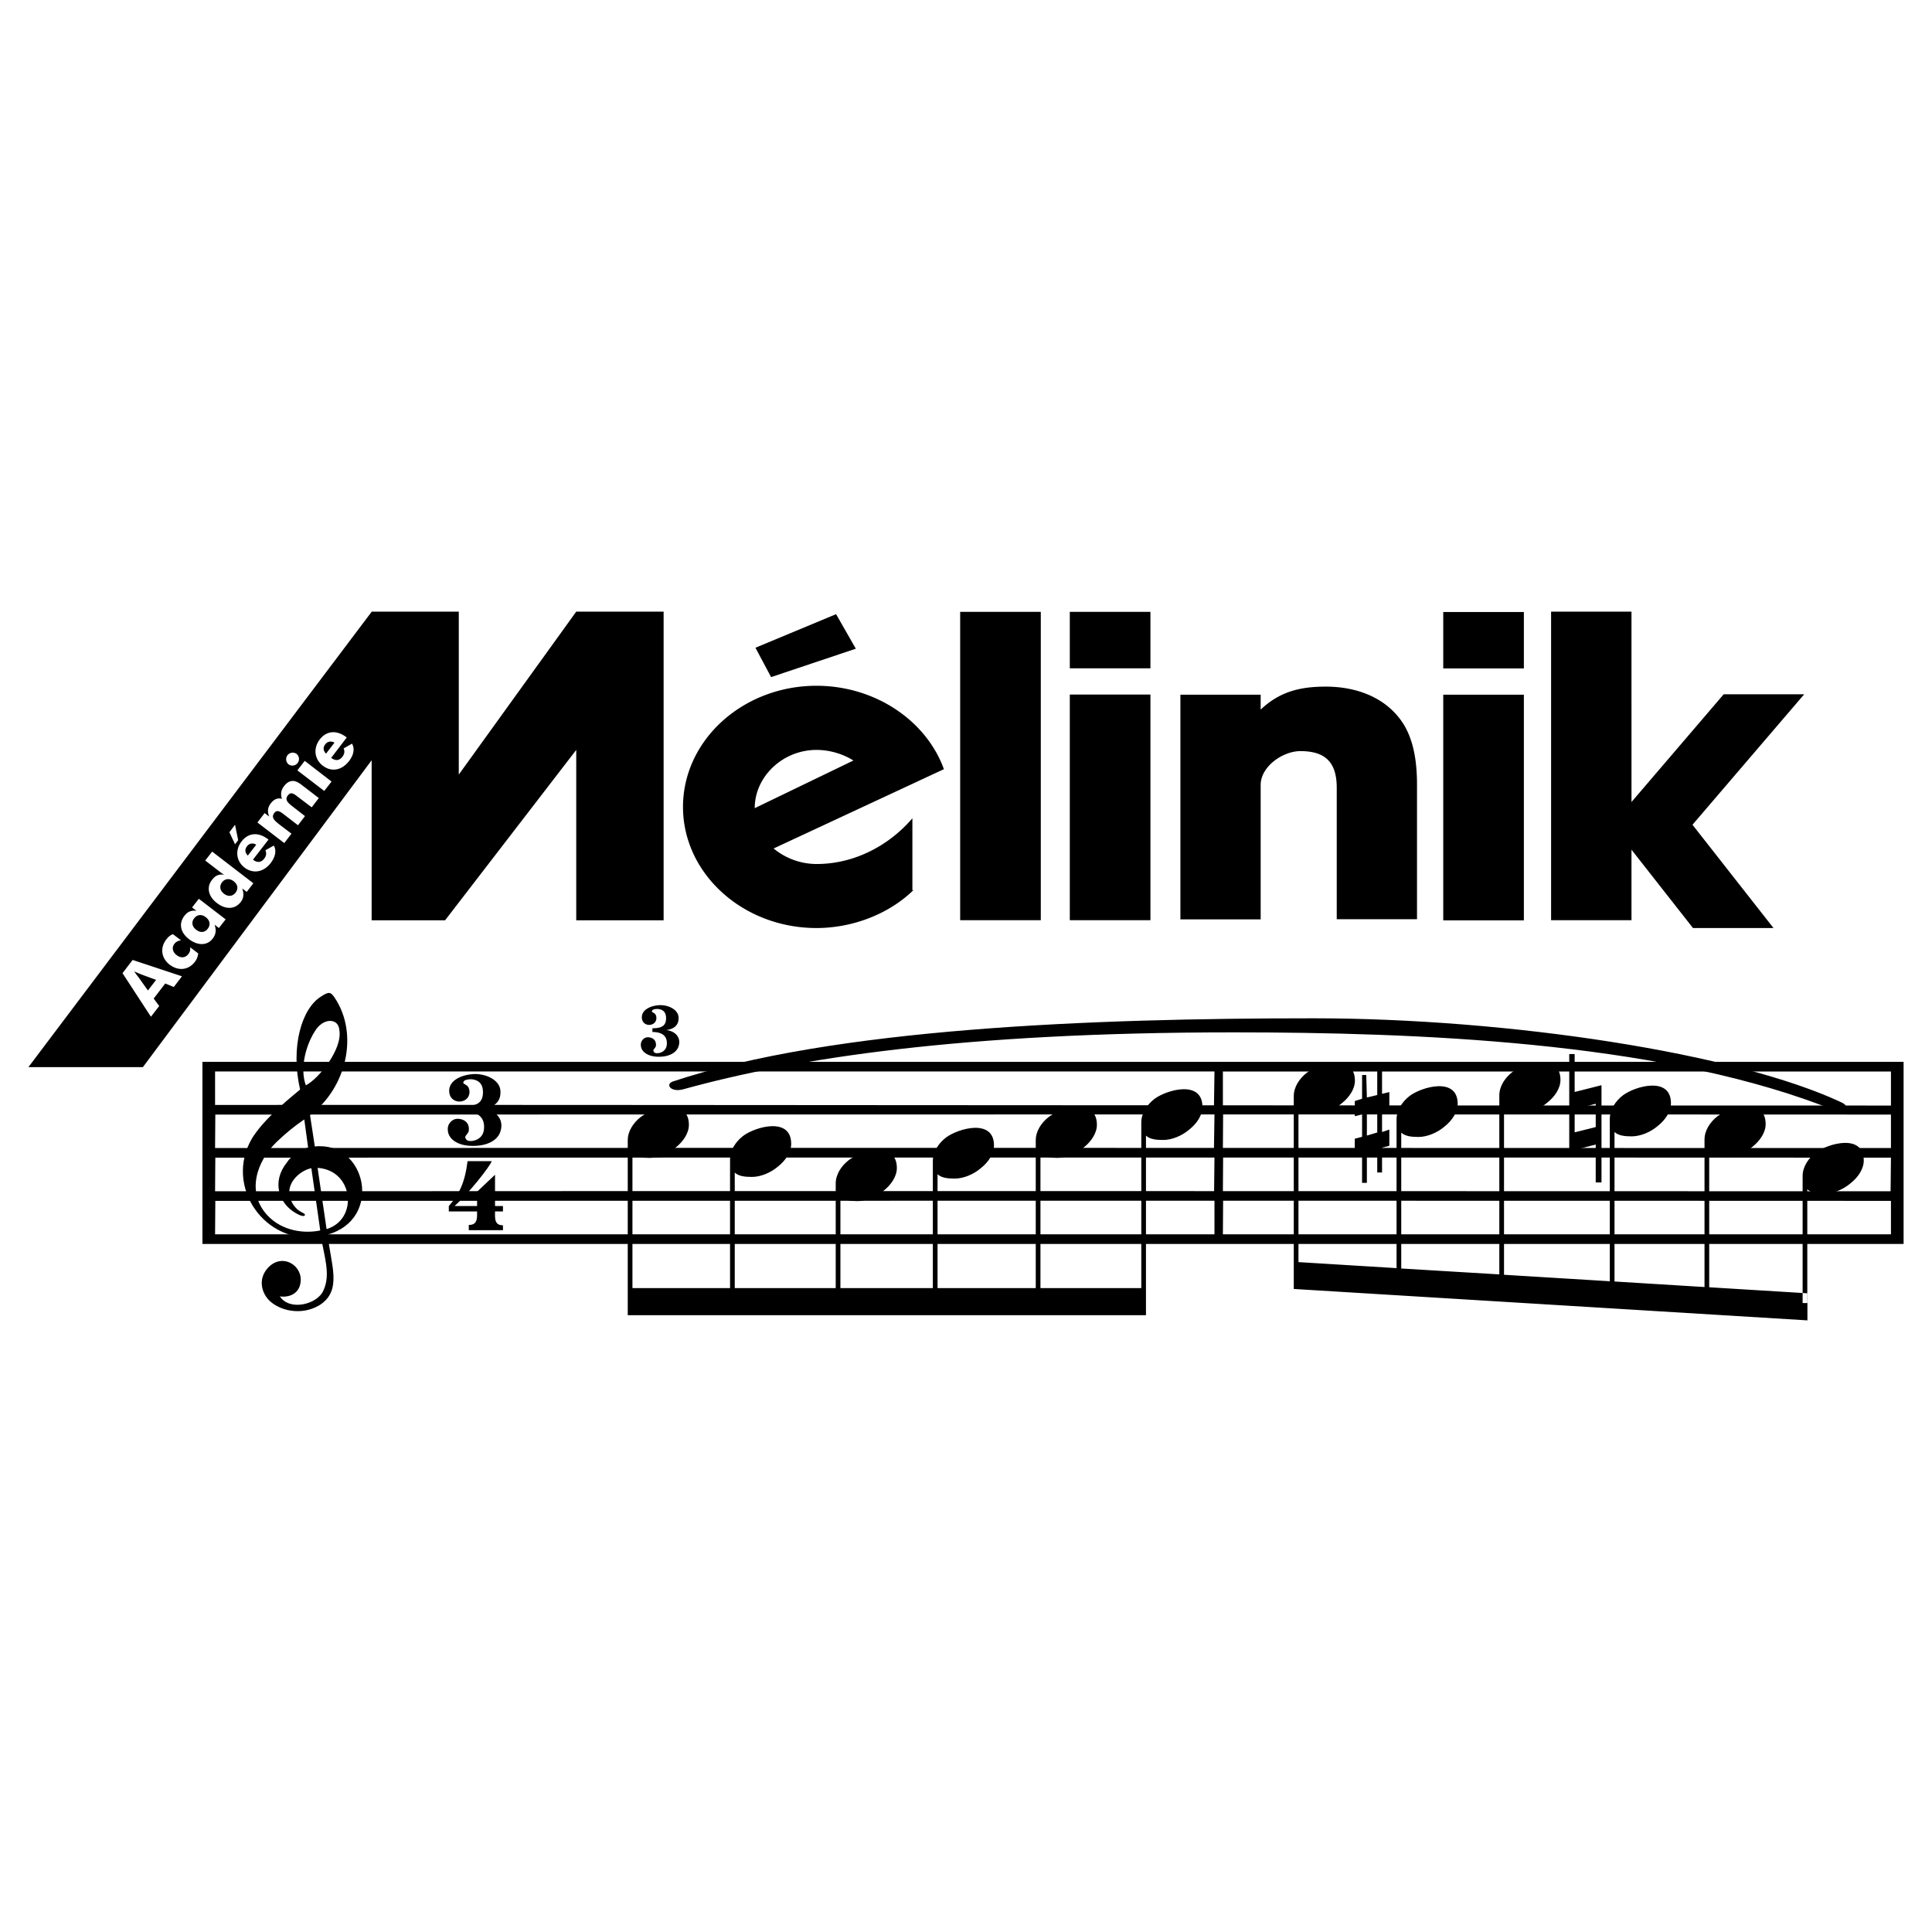 <svg xmlns="http://www.w3.org/2000/svg" width="2500" height="2500" viewBox="0 0 192.756 192.756"><g fill-rule="evenodd" clip-rule="evenodd"><path fill="#fff" d="M0 0h192.756v192.756H0V0z"/><path d="M162.773 84.773l6.135 7.816h8.033l-8.082-10.303 11.145-13.016h-8.033l-9.197 10.747V61.022h-8.021V91.81h8.021v-7.037h-.001zm-10.736-15.465h-8.045v22.514h8.045V69.308zm0-8.249h-8.045v5.631h8.045v-5.631zm-10.662 17.23v13.424h-8.008V78.602c0-2.582-1.166-3.663-3.627-3.663-1.754 0-3.963 1.537-3.963 3.374v13.413h-8.008V69.308h8.008v1.489c1.91-1.813 3.975-2.293 6.496-2.293 2.871 0 5.801.949 7.553 3.435 1.274 1.811 1.549 4.237 1.549 6.35zm-26.596-8.994h-8.045V91.81h8.045V69.295zm0-8.248h-8.045v5.631h8.045v-5.631zm-10.939 0h-8.044V91.81h8.044V61.047zM75.299 80.631c0-3.134 2.774-5.812 6.172-5.812 1.273 0 2.606.384 3.674 1.057l-9.846 4.755zm15.886 8.129c-2.45 2.413-6.088 3.83-9.726 3.83-7.336 0-13.316-5.427-13.316-12.08 0-6.664 5.98-12.091 13.316-12.091 5.775 0 10.927 3.398 12.715 8.321l-16.99 7.913a6.748 6.748 0 0 0 4.287 1.549c3.878 0 7.312-1.933 9.558-4.562v7.204l.156-.084zM76.932 67.554l8.453-2.833-1.969-3.446-8.045 3.351 1.561 2.928zm-19.44 7.265L44.404 91.821H37.08v-15.97L14.254 106.47H2.834l34.257-45.448h8.682V77.28l11.719-16.258h8.718v30.799h-8.718V74.819zm-42.434 26.62l.828-1.069-.552-.744 1.152-1.501.853.349.816-1.069-4.923-1.632-1.009 1.321 2.835 4.345zm-.3-2.618l-.973-1.368c-.061-.061-.192-.252-.409-.541.324.145.541.229.613.265l1.584.588-.815 1.056zm3.302-5.007l-.805-.612c-.288.108-.48.288-.672.541-.625.816-.504 1.837.336 2.498.9.684 1.909.528 2.521-.276.192-.24.3-.528.336-.841l-.816-.624a.801.801 0 0 1-.168.685c-.3.396-.756.42-1.153.12-.444-.336-.517-.781-.228-1.153.144-.181.349-.289.649-.338zm1.777-4.142l-.673.865.444.336c-.54-.072-.9.096-1.213.504-.588.769-.396 1.669.469 2.33.888.672 1.825.636 2.353-.06.336-.433.373-.865.192-1.393l.432.336.672-.864-2.676-2.054zm.708 1.849c.408.312.48.756.18 1.141-.288.384-.732.42-1.141.108-.432-.324-.504-.769-.216-1.141.301-.396.757-.444 1.177-.108zm.625-6.556l-.696.889 1.405 1.081c.168.132.324.252.504.336-.6-.072-.912.096-1.249.541-.541.708-.36 1.621.504 2.281.9.697 1.825.625 2.39-.108.288-.373.324-.816.144-1.345l.444.349.661-.865-4.107-3.159zm2.137 2.954c.42.324.492.744.192 1.141-.288.372-.72.433-1.152.108-.408-.312-.48-.757-.192-1.141.288-.372.744-.421 1.152-.108zm.144-5.632l-.564.745.564 1.201.312-.409-.312-1.537zm3.339 1.477l-.036-.024c-.997-.768-1.993-.648-2.654.216-.684.889-.516 1.981.3 2.605.804.613 1.861.517 2.618-.468.48-.636.576-1.261.3-1.729l-.841.468c.132.276.096.564-.12.841-.3.384-.696.432-1.117.096l1.55-2.005zm-1.226.517l-.84 1.081c-.3-.312-.312-.624-.072-.937.204-.277.576-.361.912-.144zm5.536-3.735l.708-.924-1.645-1.261c-.312-.24-.589-.433-.937-.445-.336 0-.625.18-.877.505-.3.384-.384.792-.216 1.285-.408-.132-.793.024-1.117.444-.312.408-.36.804-.156 1.32l-.457-.348-.72.937 2.678 2.054.72-.937-1.151-.876c-.564-.433-.901-.745-.564-1.189.24-.3.492-.216.9.096l1.465 1.129.697-.913-1.141-.889c-.588-.444-.9-.744-.564-1.176.24-.312.48-.264.9.072l1.477 1.116zm1.249-1.633l.732-.937-2.677-2.065-.733.949 2.678 2.053zm-3.542-2.642a.657.657 0 0 0 .793-1.045.655.655 0 1 0-.793 1.045zm5.787-2.689l-.024-.024c-.997-.756-1.994-.648-2.666.216-.685.9-.517 1.993.3 2.618.805.625 1.861.528 2.618-.457.492-.636.576-1.261.3-1.741l-.841.48c.132.276.096.552-.12.828-.3.396-.696.433-1.116.108l1.549-2.028zm-1.224.517l-.841 1.093c-.3-.312-.312-.625-.072-.937.216-.276.576-.36.913-.156zM122.031 119.799l-.023 3.35h66.652v-3.338c-32.299-.012-39.515-.012-66.629-.012zm-.863 3.349v-3.35c-18.84 0-47.262 0-99.686.012l-.024 3.338h99.71zm.863-7.66l-.023 3.35c16.605 0 38.027.012 66.617.012l.035-3.35c-32.299-.012-39.515-.012-66.629-.012zm-.9 3.35l.037-3.35c-18.84 0-47.262 0-99.686.012l-.024 3.35c42.878-.012 41.87-.024 99.673-.012zm.9-7.649l-.023 3.338c16.605 0 38.039.012 66.652.012v-3.338c-32.299-.012-39.515-.012-66.629-.012zm-.912 3.338l.049-3.338c-18.84 0-47.262 0-99.686.012l-.024 3.338c42.866-.012 41.894-.023 99.661-.012zm.889-7.625v3.374c16.605.013 38.039.024 66.652.024v-3.398h-66.652zm-.889 3.374l.049-3.374h-99.71v3.338c42.866-.011 41.894.013 99.661.036zm67.541 13.833H20.197v-18.168h169.725v18.168h-1.262zM66.478 102.773c.991.118 1.522.832 1.198 1.688-.23.597-.992 1.01-2.078.969-1.127-.048-1.634-.603-1.658-1.109-.047-.461.301-.85.738-.833.643.048.809.484.761.856-.047.301-.437.365-.142.667.189.165 1.133.07 1.228-.762.088-.85-.419-1.286-1.434-1.286v-.372c.968 0 1.363-.277 1.363-1.015 0-.531-.254-.785-.602-.874-.301-.094-.714 0-.761.089-.23.324.419.094.396.832-.071.855-1.452.873-1.452-.136 0-.762.921-1.181 1.841-1.204.879 0 1.776.467 1.824 1.204.047.826-.485 1.175-1.222 1.286z"/><path d="M48.222 110.625c1.381.168 2.125 1.164 1.669 2.365-.312.828-1.38 1.393-2.905 1.333-1.562-.061-2.27-.829-2.306-1.549-.072-.637.42-1.177 1.033-1.153.901.072 1.128.673 1.057 1.189-.072.432-.613.516-.192.937.264.228 1.585.096 1.705-1.057.132-1.188-.577-1.802-1.994-1.802v-.528c1.345 0 1.897-.372 1.897-1.404 0-.745-.348-1.093-.84-1.225-.408-.132-.985 0-1.057.132-.324.444.588.12.552 1.165-.108 1.188-2.029 1.212-2.029-.204 0-1.057 1.285-1.633 2.57-1.669 1.225 0 2.485.647 2.545 1.669.073 1.164-.672 1.645-1.705 1.801zM46.77 122.74v-.528c.504 0 .829-.18.829-.961v-.384h-2.822v-.54c1.021-1.165 1.597-2.282 1.873-4.479h2.414c-.265.648-2.293 3.194-3.71 4.479H47.6v-1.429l1.789-1.693v3.122h.792v.54h-.792v.48c0 .78.396.9.792.9v.492H46.77v.001zM31.063 116.553c-.97.195-2.119 1.125-2.197 2.271-.039.569.271 1.676 1.322 2.168.451.176.265.598-.627.07-1.777-.981-2.476-3.182-.924-5.1.355-.585 1.317-1.241 2.103-1.477l-.381-2.797c-.972.655-1.787 1.321-2.778 2.262-1.976 1.927-3.036 5.027-.884 7.322 1.472 1.568 3.693 1.822 5.255 1.49l-.889-6.209zm.624-.033l.896 6.11c1.532-.481 2.163-1.768 2.13-3.032-.087-1.627-1.189-2.96-3.026-3.078zm-1.174-8.239c1.277-.637 3.679-3.613 3.345-5.506-.079-1.156-1.424-1.243-2.269-.146-1.014 1.409-1.725 3.878-1.076 5.652zm-.572.424c-.981-4.273.168-8.115 2.103-9.289.806-.528.958-.445 1.37.162 2.415 3.647 1.123 9-2.483 11.678l.478 3.126c5.156-.533 6.826 7.24 1.285 8.789.266 2.901 1.551 5.609-.867 7.075-1.767 1.037-3.962.536-5.013-.545-.718-.766-1.091-2.088-.088-3.203 1.502-1.635 3.745-.09 3.195 1.755-.297 1.021-1.394 1.199-1.998 1.087.973 1.509 3.793.788 4.353-.613.729-1.574.078-3.312-.248-5.341-5.656.925-9.678-5.056-6.888-9.805 1.043-1.692 2.973-3.373 4.801-4.876zM113.867 128.516v-16.534c0-.912.553-1.753 1.309-2.341 1.236-.925 4.791-1.922 4.791.792 0 .841-.564 1.669-1.322 2.27-.744.637-1.752 1.032-2.592 1.032-.721 0-1.322-.071-1.719-.432v17.915H62.631V113.772c0-.913.552-1.754 1.309-2.342 1.237-.925 4.791-1.922 4.791.792 0 .841-.564 1.669-1.321 2.27-.745.637-1.753 1.032-2.593 1.032-.721 0-1.321-.071-1.718-.432v13.424h9.738v-12.848c0-.912.552-1.753 1.309-2.342 1.237-.924 4.791-1.921 4.791.793 0 .84-.564 1.669-1.32 2.27-.745.637-1.753 1.032-2.594 1.032-.721 0-1.321-.071-1.717-.432v11.526H83.38v-10.434c0-.913.552-1.754 1.309-2.342 1.236-.925 4.791-1.922 4.791.792 0 .841-.564 1.669-1.321 2.27-.744.637-1.753 1.033-2.594 1.033-.72 0-1.32-.072-1.717-.433v9.113h9.222v-12.68c0-.912.553-1.753 1.309-2.342 1.237-.924 4.792-1.921 4.792.793 0 .841-.564 1.669-1.32 2.27-.746.637-1.753 1.032-2.594 1.032-.721 0-1.321-.071-1.717-.432v11.358h9.798v-14.744c0-.913.553-1.754 1.309-2.342 1.236-.925 4.791-1.922 4.791.792 0 .841-.564 1.669-1.32 2.27-.744.637-1.754 1.032-2.594 1.032-.721 0-1.32-.071-1.717-.432v13.424h10.06v.003zM129.08 125.898v-16.534c0-.913.553-1.753 1.309-2.342 1.236-.925 4.791-1.921 4.791.793 0 .84-.564 1.669-1.32 2.269-.744.637-1.754 1.033-2.594 1.033-.721 0-1.322-.072-1.717-.433v15.237l9.785.601v-14.841c0-.912.553-1.753 1.309-2.342 1.236-.924 4.791-1.921 4.791.793 0 .84-.564 1.669-1.32 2.27-.744.636-1.754 1.032-2.594 1.032-.721 0-1.32-.072-1.717-.433v13.557l9.785.589v-17.855c0-.913.553-1.753 1.309-2.342 1.238-.924 4.791-1.921 4.791.793 0 .841-.564 1.669-1.32 2.27-.744.636-1.752 1.032-2.594 1.032-.721 0-1.32-.072-1.717-.432v16.57l10.555.647v-16.21c0-.912.553-1.753 1.309-2.341 1.236-.925 4.791-1.921 4.791.792 0 .841-.564 1.67-1.32 2.27-.744.637-1.754 1.033-2.594 1.033-.721 0-1.32-.072-1.717-.433v14.913l8.98.553v-14.709c0-.913.553-1.754 1.309-2.342 1.238-.925 4.791-1.921 4.791.793 0 .84-.564 1.668-1.32 2.269-.744.637-1.754 1.033-2.594 1.033-.721 0-1.32-.072-1.717-.433v13.412l9.799.601v2.702L129.08 128.6v-2.702zm50.768 4.107v-12.668c0-.912.551-1.753 1.309-2.341 1.236-.925 4.791-1.922 4.791.792 0 .841-.564 1.669-1.32 2.27-.746.636-1.754 1.032-2.594 1.032-.721 0-1.322-.071-1.719-.432v11.347h-.467z"/><path d="M135.895 113.421v-2.241l-.727.186v-1.515l.727-.231v-2.364h.416l.062 2.24 1.035-.247v-3.014h.479v2.89l.727-.169v1.561l-.727.186v2.24l.727-.247v1.622l-.727.186v2.473h-.479v-2.349l-1.035.247v3.137h-.479v-3.028l-.727.186v-1.562l.728-.187zm1.513-.433v-2.164l-1.035.232v2.24l1.035-.308zM157.104 110.654v2.32l2.102-.529v-2.321l-2.102.53zm-.54 4.212v-9.704h.539v3.783l2.678-.676v9.703h-.576v-3.782l-2.641.676z"/><path d="M131.037 101.596c19.496 0 42.297 3.483 52.738 8.415 1.064.521-.32.905-2.131.226-16.834-6.311-40.273-7.238-58.598-7.238-27.062 0-43.682 2.579-54.869 5.678-1.278.34-1.811-.498-1.065-.769 15.981-5.34 41.87-6.312 63.925-6.312z"/></g></svg>